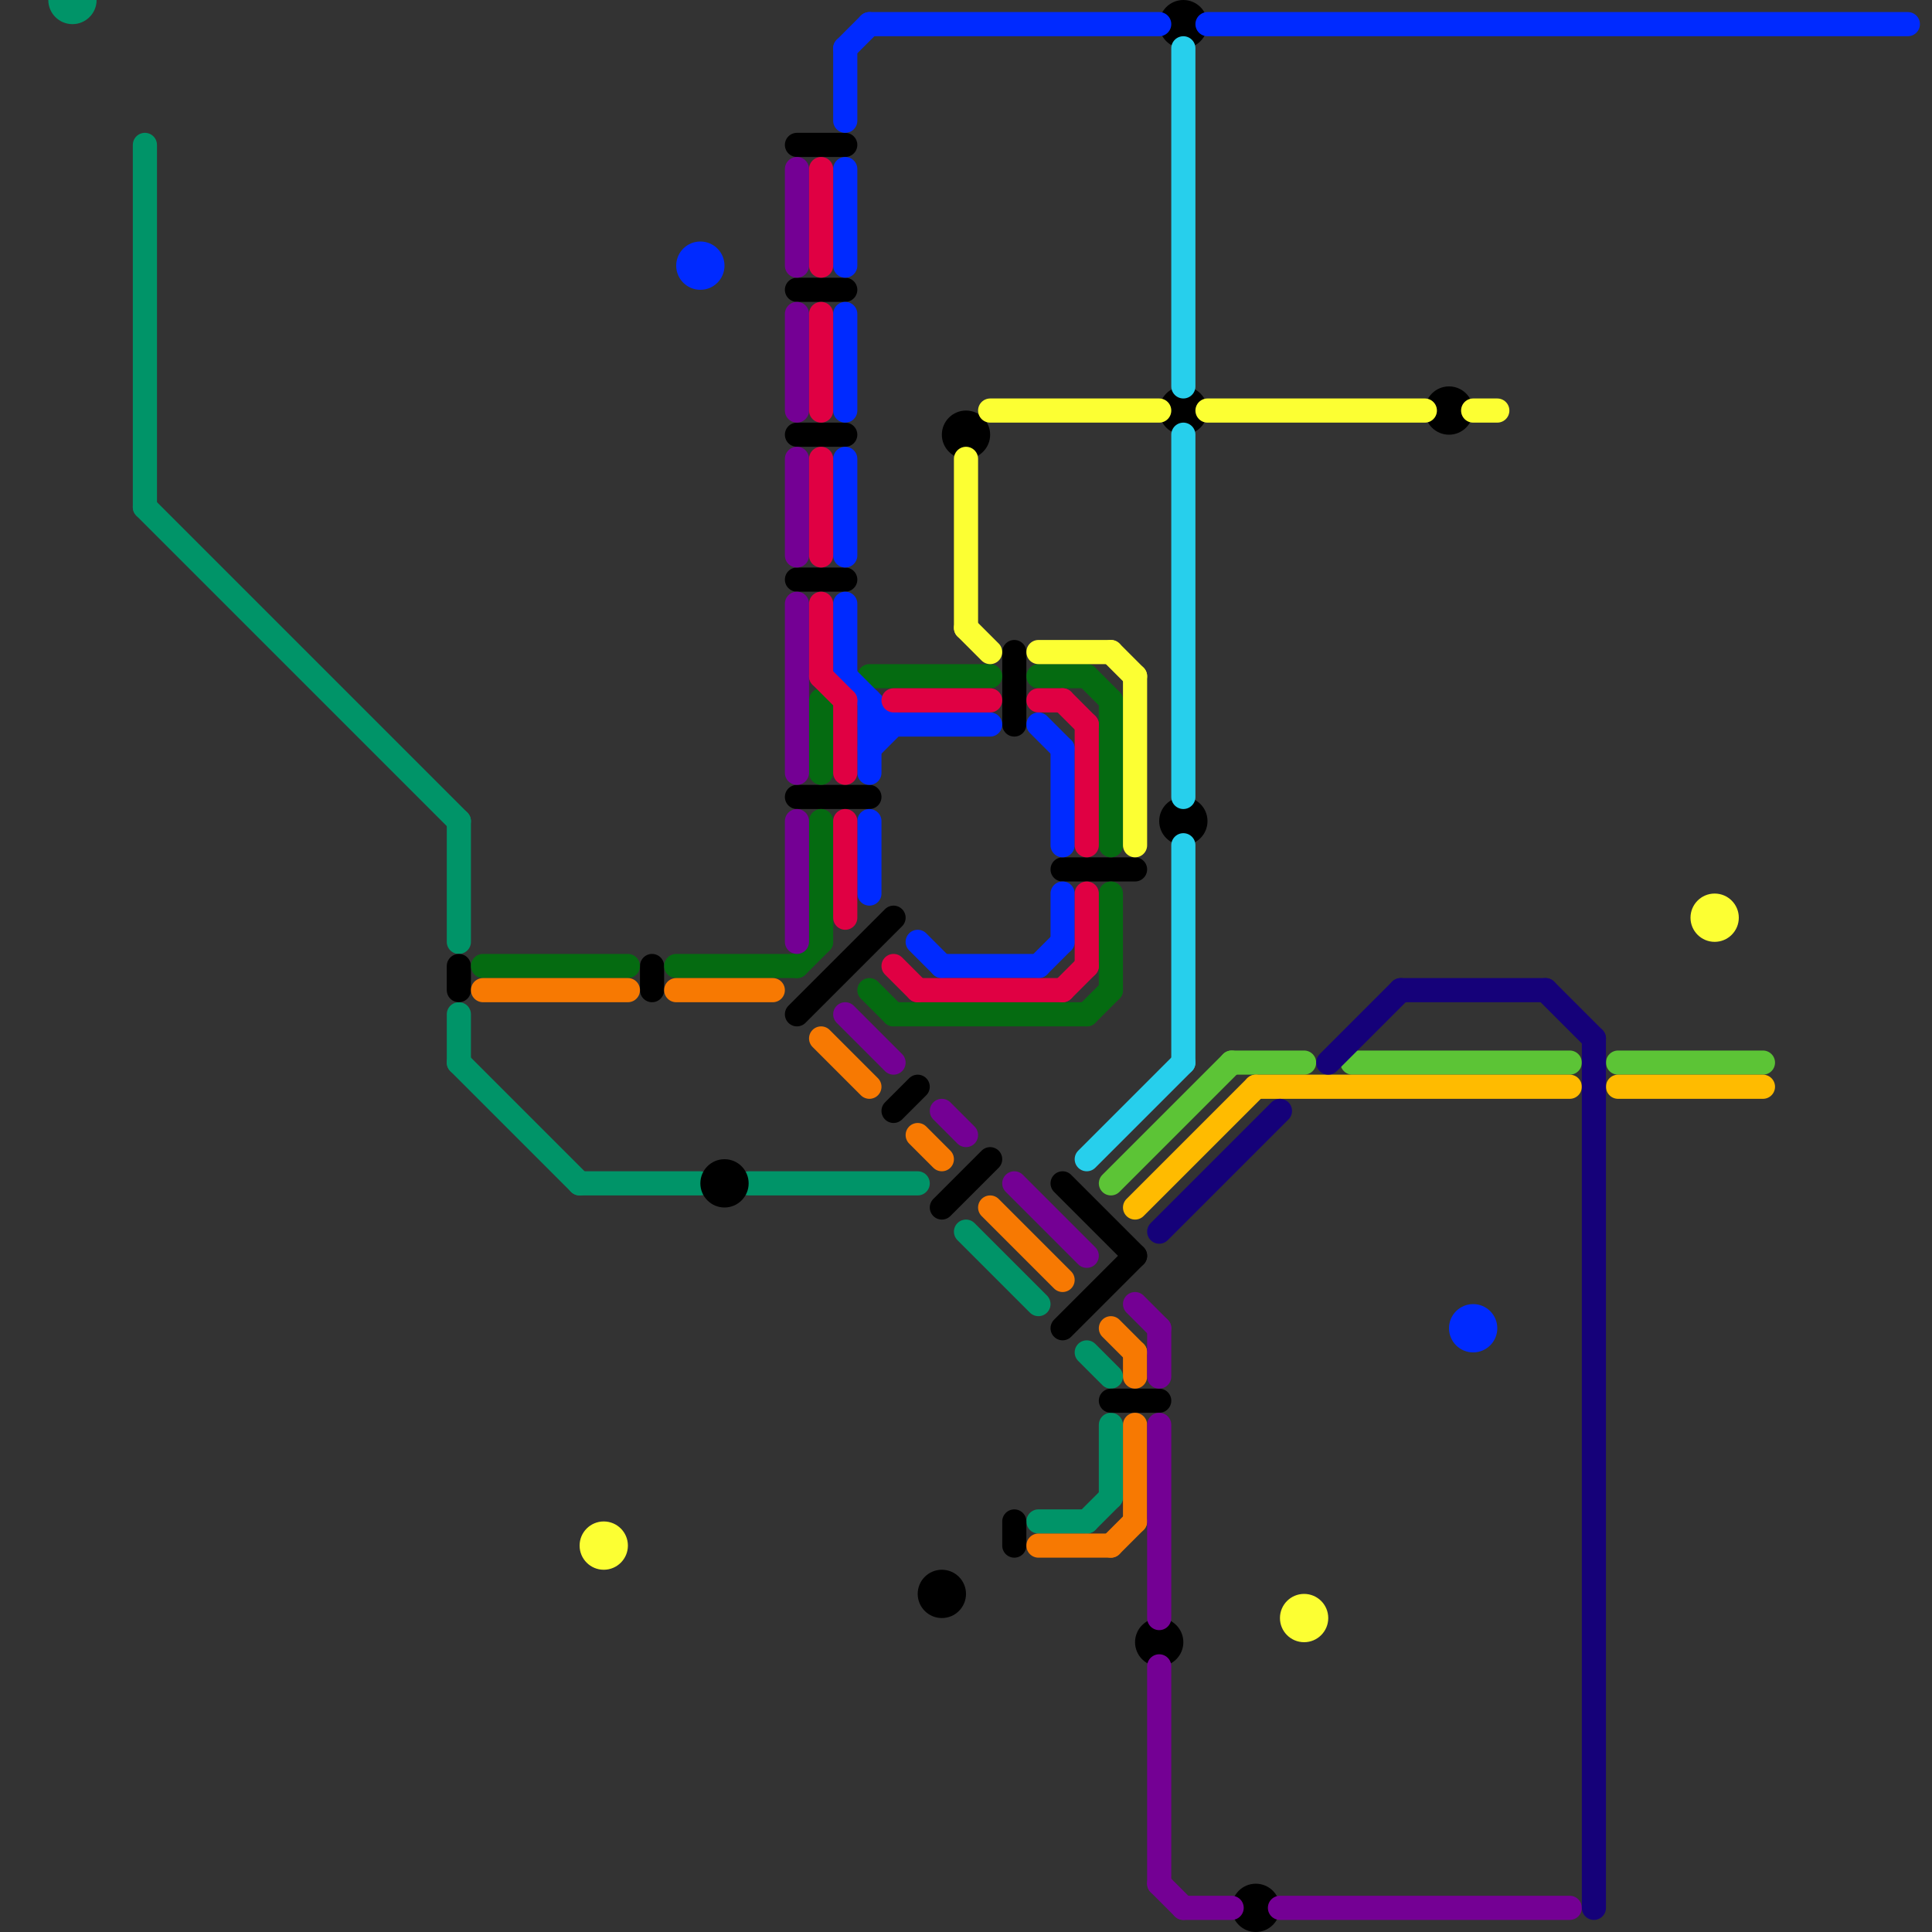 
<svg version="1.1" xmlns="http://www.w3.org/2000/svg" viewBox="0 0 80 80">
<rect x="0" y="0" width="80" height="80" fill="#333333" stroke="none"/>
<style>line { stroke-width: 1; fill: none; stroke-linecap: round; stroke-linejoin: round; } .c0 { stroke: #009468 } .c1 { stroke: #000000 } .c2 { stroke: #056b11 } .c3 { stroke: #f77902 } .c4 { stroke: #fcff33 } .c5 { stroke: #002aff } .c6 { stroke: #740094 } .c7 { stroke: #e00043 } .c8 { stroke: #27cfec } .c9 { stroke: #5cc436 } .c10 { stroke: #ffbb00 } .c11 { stroke: #150179 }</style><line class="c0" x1="24" y1="49" x2="29" y2="49"/><line class="c0" x1="45" y1="56" x2="46" y2="57"/><line class="c0" x1="31" y1="49" x2="38" y2="49"/><line class="c0" x1="40" y1="51" x2="43" y2="54"/><line class="c0" x1="6" y1="6" x2="6" y2="21"/><line class="c0" x1="46" y1="59" x2="46" y2="62"/><line class="c0" x1="19" y1="34" x2="19" y2="39"/><line class="c0" x1="19" y1="42" x2="19" y2="44"/><line class="c0" x1="45" y1="63" x2="46" y2="62"/><line class="c0" x1="19" y1="44" x2="24" y2="49"/><line class="c0" x1="43" y1="63" x2="45" y2="63"/><line class="c0" x1="6" y1="21" x2="19" y2="34"/><circle cx="3" cy="0" r="1" fill="#009468" /><line class="c1" x1="33" y1="42" x2="37" y2="38"/><line class="c1" x1="44" y1="55" x2="47" y2="52"/><line class="c1" x1="44" y1="36" x2="47" y2="36"/><line class="c1" x1="44" y1="49" x2="47" y2="52"/><line class="c1" x1="42" y1="63" x2="42" y2="64"/><line class="c1" x1="37" y1="46" x2="38" y2="45"/><line class="c1" x1="33" y1="12" x2="35" y2="12"/><line class="c1" x1="33" y1="33" x2="36" y2="33"/><line class="c1" x1="33" y1="18" x2="35" y2="18"/><line class="c1" x1="33" y1="6" x2="35" y2="6"/><line class="c1" x1="19" y1="40" x2="19" y2="41"/><line class="c1" x1="27" y1="40" x2="27" y2="41"/><line class="c1" x1="33" y1="24" x2="35" y2="24"/><line class="c1" x1="42" y1="27" x2="42" y2="30"/><line class="c1" x1="39" y1="50" x2="41" y2="48"/><line class="c1" x1="46" y1="58" x2="48" y2="58"/><circle cx="49" cy="1" r="1" fill="#000000" /><circle cx="30" cy="49" r="1" fill="#000000" /><circle cx="39" cy="66" r="1" fill="#000000" /><circle cx="49" cy="34" r="1" fill="#000000" /><circle cx="48" cy="68" r="1" fill="#000000" /><circle cx="60" cy="17" r="1" fill="#000000" /><circle cx="40" cy="18" r="1" fill="#000000" /><circle cx="49" cy="17" r="1" fill="#000000" /><circle cx="52" cy="79" r="1" fill="#000000" /><line class="c2" x1="37" y1="42" x2="45" y2="42"/><line class="c2" x1="33" y1="40" x2="34" y2="39"/><line class="c2" x1="45" y1="42" x2="46" y2="41"/><line class="c2" x1="36" y1="28" x2="41" y2="28"/><line class="c2" x1="46" y1="29" x2="46" y2="35"/><line class="c2" x1="36" y1="41" x2="37" y2="42"/><line class="c2" x1="43" y1="28" x2="45" y2="28"/><line class="c2" x1="34" y1="29" x2="34" y2="32"/><line class="c2" x1="45" y1="28" x2="46" y2="29"/><line class="c2" x1="20" y1="40" x2="26" y2="40"/><line class="c2" x1="46" y1="37" x2="46" y2="41"/><line class="c2" x1="28" y1="40" x2="33" y2="40"/><line class="c2" x1="34" y1="34" x2="34" y2="39"/><line class="c3" x1="47" y1="59" x2="47" y2="63"/><line class="c3" x1="47" y1="56" x2="47" y2="57"/><line class="c3" x1="46" y1="64" x2="47" y2="63"/><line class="c3" x1="34" y1="43" x2="36" y2="45"/><line class="c3" x1="20" y1="41" x2="26" y2="41"/><line class="c3" x1="43" y1="64" x2="46" y2="64"/><line class="c3" x1="38" y1="47" x2="39" y2="48"/><line class="c3" x1="46" y1="55" x2="47" y2="56"/><line class="c3" x1="28" y1="41" x2="32" y2="41"/><line class="c3" x1="41" y1="50" x2="44" y2="53"/><line class="c4" x1="41" y1="17" x2="48" y2="17"/><line class="c4" x1="43" y1="27" x2="46" y2="27"/><line class="c4" x1="40" y1="19" x2="40" y2="26"/><line class="c4" x1="61" y1="17" x2="62" y2="17"/><line class="c4" x1="47" y1="28" x2="47" y2="35"/><line class="c4" x1="46" y1="27" x2="47" y2="28"/><line class="c4" x1="40" y1="26" x2="41" y2="27"/><line class="c4" x1="50" y1="17" x2="59" y2="17"/><circle cx="25" cy="64" r="1" fill="#fcff33" /><circle cx="54" cy="67" r="1" fill="#fcff33" /><circle cx="71" cy="38" r="1" fill="#fcff33" /><line class="c5" x1="36" y1="34" x2="36" y2="37"/><line class="c5" x1="36" y1="31" x2="37" y2="30"/><line class="c5" x1="35" y1="13" x2="35" y2="17"/><line class="c5" x1="36" y1="29" x2="36" y2="32"/><line class="c5" x1="35" y1="2" x2="36" y2="1"/><line class="c5" x1="39" y1="40" x2="43" y2="40"/><line class="c5" x1="35" y1="2" x2="35" y2="5"/><line class="c5" x1="44" y1="37" x2="44" y2="39"/><line class="c5" x1="43" y1="30" x2="44" y2="31"/><line class="c5" x1="44" y1="31" x2="44" y2="35"/><line class="c5" x1="50" y1="1" x2="79" y2="1"/><line class="c5" x1="36" y1="30" x2="41" y2="30"/><line class="c5" x1="35" y1="25" x2="35" y2="28"/><line class="c5" x1="35" y1="7" x2="35" y2="11"/><line class="c5" x1="35" y1="19" x2="35" y2="23"/><line class="c5" x1="38" y1="39" x2="39" y2="40"/><line class="c5" x1="43" y1="40" x2="44" y2="39"/><line class="c5" x1="35" y1="28" x2="37" y2="30"/><line class="c5" x1="36" y1="1" x2="48" y2="1"/><circle cx="61" cy="55" r="1" fill="#002aff" /><circle cx="29" cy="11" r="1" fill="#002aff" /><line class="c6" x1="49" y1="79" x2="51" y2="79"/><line class="c6" x1="48" y1="78" x2="49" y2="79"/><line class="c6" x1="39" y1="46" x2="40" y2="47"/><line class="c6" x1="47" y1="54" x2="48" y2="55"/><line class="c6" x1="53" y1="79" x2="65" y2="79"/><line class="c6" x1="33" y1="34" x2="33" y2="39"/><line class="c6" x1="48" y1="69" x2="48" y2="78"/><line class="c6" x1="33" y1="7" x2="33" y2="11"/><line class="c6" x1="33" y1="13" x2="33" y2="17"/><line class="c6" x1="33" y1="19" x2="33" y2="23"/><line class="c6" x1="33" y1="25" x2="33" y2="32"/><line class="c6" x1="48" y1="55" x2="48" y2="57"/><line class="c6" x1="35" y1="42" x2="37" y2="44"/><line class="c6" x1="48" y1="59" x2="48" y2="67"/><line class="c6" x1="42" y1="49" x2="45" y2="52"/><line class="c7" x1="34" y1="13" x2="34" y2="17"/><line class="c7" x1="45" y1="30" x2="45" y2="35"/><line class="c7" x1="34" y1="7" x2="34" y2="11"/><line class="c7" x1="35" y1="34" x2="35" y2="38"/><line class="c7" x1="34" y1="19" x2="34" y2="23"/><line class="c7" x1="45" y1="37" x2="45" y2="40"/><line class="c7" x1="38" y1="41" x2="44" y2="41"/><line class="c7" x1="43" y1="29" x2="44" y2="29"/><line class="c7" x1="34" y1="28" x2="35" y2="29"/><line class="c7" x1="35" y1="29" x2="35" y2="32"/><line class="c7" x1="34" y1="25" x2="34" y2="28"/><line class="c7" x1="37" y1="40" x2="38" y2="41"/><line class="c7" x1="44" y1="41" x2="45" y2="40"/><line class="c7" x1="44" y1="29" x2="45" y2="30"/><line class="c7" x1="37" y1="29" x2="41" y2="29"/><line class="c8" x1="45" y1="48" x2="49" y2="44"/><line class="c8" x1="49" y1="18" x2="49" y2="33"/><line class="c8" x1="49" y1="2" x2="49" y2="16"/><line class="c8" x1="49" y1="35" x2="49" y2="44"/><line class="c9" x1="67" y1="44" x2="73" y2="44"/><line class="c9" x1="56" y1="44" x2="65" y2="44"/><line class="c9" x1="46" y1="49" x2="51" y2="44"/><line class="c9" x1="51" y1="44" x2="54" y2="44"/><line class="c10" x1="47" y1="50" x2="52" y2="45"/><line class="c10" x1="67" y1="45" x2="73" y2="45"/><line class="c10" x1="52" y1="45" x2="65" y2="45"/><line class="c11" x1="66" y1="43" x2="66" y2="79"/><line class="c11" x1="58" y1="41" x2="64" y2="41"/><line class="c11" x1="55" y1="44" x2="58" y2="41"/><line class="c11" x1="48" y1="51" x2="53" y2="46"/><line class="c11" x1="64" y1="41" x2="66" y2="43"/>


</svg>

